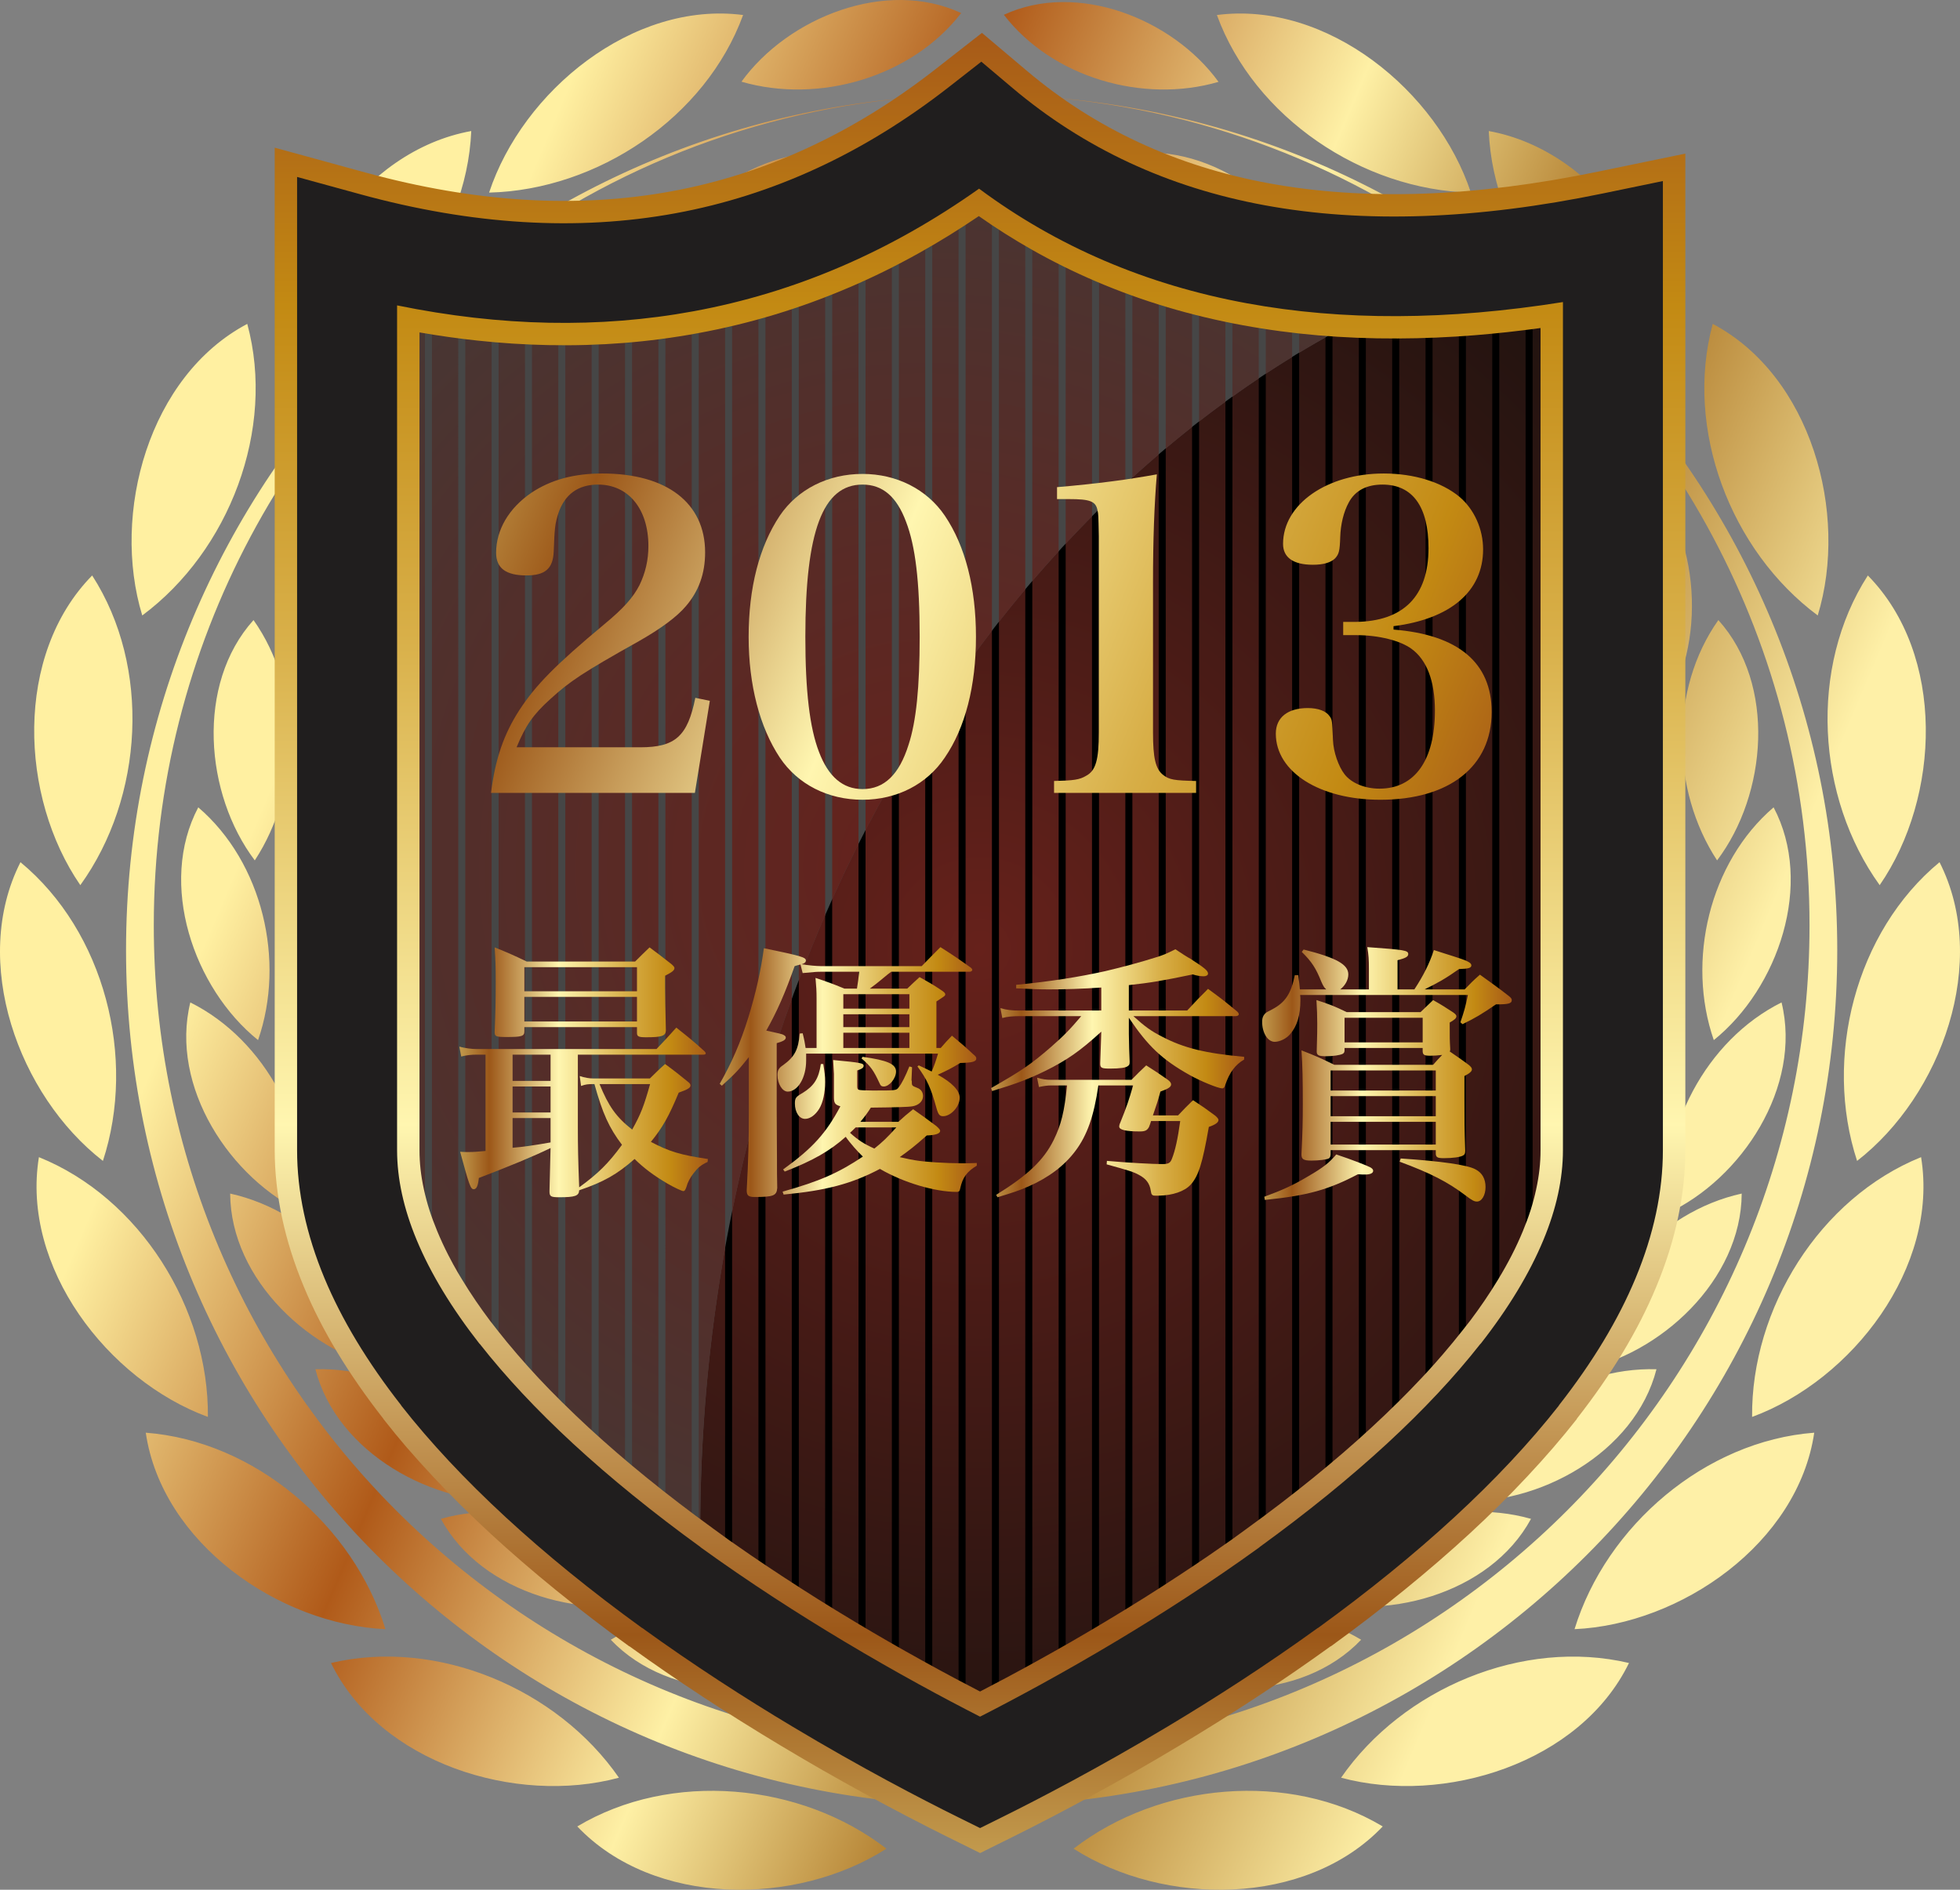 <!-- Generator: Adobe Illustrator 24.0.0, SVG Export Plug-In  -->
<svg version="1.1" xmlns="http://www.w3.org/2000/svg" xmlns:xlink="http://www.w3.org/1999/xlink" x="0px" y="0px"
	 width="188.624px" height="181.886px" viewBox="0 0 188.624 181.886" style="enable-background:new 0 0 188.624 181.886;"
	 xml:space="preserve">
<rect x="0" y="0" width="188.624" height="181.886" fill="#808080" stroke="none"/>
<style type="text/css">
	.st0{fill-rule:evenodd;clip-rule:evenodd;fill:url(#SVGID_1_);}
	.st1{fill-rule:evenodd;clip-rule:evenodd;stroke:#373435;stroke-width:0.216;stroke-miterlimit:2.613;}
	.st2{fill-rule:evenodd;clip-rule:evenodd;fill:url(#SVGID_2_);}
	.st3{fill-rule:evenodd;clip-rule:evenodd;fill:#464646;}
	.st4{fill-rule:evenodd;clip-rule:evenodd;fill:url(#SVGID_3_);}
	.st5{fill-rule:evenodd;clip-rule:evenodd;fill:url(#SVGID_4_);}
	.st6{fill-rule:evenodd;clip-rule:evenodd;fill:url(#SVGID_5_);}
	.st7{fill-rule:evenodd;clip-rule:evenodd;fill:#201E1E;}
	.st8{fill:url(#SVGID_6_);}
	.st9{fill:url(#SVGID_7_);}
	.st10{fill:url(#SVGID_8_);}
	.st11{fill:url(#SVGID_9_);}
	.st12{fill:url(#SVGID_10_);}
	.st13{fill:url(#SVGID_11_);}
	.st14{fill:url(#SVGID_12_);}
	.st15{fill:url(#SVGID_13_);}
	.st16{fill-rule:evenodd;clip-rule:evenodd;fill:url(#SVGID_14_);}
	.st17{fill-rule:evenodd;clip-rule:evenodd;fill:url(#SVGID_15_);}
	.st18{fill-rule:evenodd;clip-rule:evenodd;fill:url(#SVGID_16_);}
	.st19{fill-rule:evenodd;clip-rule:evenodd;fill:url(#SVGID_17_);}
	.st20{fill-rule:evenodd;clip-rule:evenodd;fill:url(#SVGID_18_);}
	.st21{fill:url(#SVGID_19_);}
	.st22{fill:url(#SVGID_20_);}
	.st23{fill:url(#SVGID_21_);}
	.st24{fill:url(#SVGID_22_);}
	.st25{fill:url(#SVGID_23_);}
	.st26{fill:url(#SVGID_24_);}
	.st27{fill:url(#SVGID_25_);}
	.st28{fill:url(#SVGID_26_);}
</style>
<defs>
</defs>
<g>
	<linearGradient id="SVGID_1_" gradientUnits="userSpaceOnUse" x1="30.832" y1="64.495" x2="157.441" y2="118.237">
		<stop  offset="0" style="stop-color:#FFF0A1"/>
		<stop  offset="0.26" style="stop-color:#B05A19"/>
		<stop  offset="0.51" style="stop-color:#FEF0A5"/>
		<stop  offset="0.73" style="stop-color:#A46919"/>
		<stop  offset="1" style="stop-color:#FEF0A7"/>
	</linearGradient>
	<path class="st0" d="M58.776,157.821c6.992-4.182,16.672-3.286,23.071,1.659C75.13,163.785,64.506,163.844,58.776,157.821
		L58.776,157.821z M95.814,12.806c2.193,5.679,8.306,9.604,14.35,9.637C108.189,16.817,101.959,11.895,95.814,12.806L95.814,12.806z
		 M93.218,12.806c-2.194,5.679-8.306,9.604-14.349,9.637C80.844,16.817,87.073,11.895,93.218,12.806L93.218,12.806z M96.609,1.426
		c4.657,6.035,13.393,8.569,20.658,6.454C112.892,1.832,103.661-1.857,96.609,1.426L96.609,1.426z M117.11,1.444
		c10.631-1.371,21.219,7.324,24.444,17.093C131.129,18.285,120.71,11.313,117.11,1.444L117.11,1.444z M143.273,12.612
		c0.445,10.496,8.265,20.294,18.125,23.689C161.28,26.015,153.82,14.522,143.273,12.612L143.273,12.612z M164.828,31.174
		c-2.753,10.139,1.735,21.844,10.105,28.063C177.935,49.396,174.303,36.186,164.828,31.174L164.828,31.174z M179.755,55.388
		c7.514,7.646,6.979,21.335,1.14,29.806C174.799,76.732,174.063,64.219,179.755,55.388L179.755,55.388z M186.654,82.984
		c-8.097,6.693-11.183,18.843-7.934,28.752C186.849,105.43,191.502,92.544,186.654,82.984L186.654,82.984z M184.879,111.373
		c1.728,10.58-6.607,21.453-16.263,25.004C168.518,125.949,175.136,115.303,184.879,111.373L184.879,111.373z M174.596,137.894
		c-10.475,0.797-20.005,8.941-23.067,18.91C161.806,156.342,173.04,148.501,174.596,137.894L174.596,137.894z M156.768,160.06
		c-10.225-2.411-21.773,2.468-27.708,11.042C138.996,173.772,152.076,169.698,156.768,160.06L156.768,160.06z M133.069,175.792
		c-7.389,7.767-21.089,7.691-29.75,2.14C111.571,171.556,124.053,170.399,133.069,175.792L133.069,175.792z M92.5,1.257
		c-4.767,6.176-13.708,8.77-21.144,6.605C75.835,1.672,85.283-2.104,92.5,1.257L92.5,1.257z M71.514,1.444
		C60.883,0.073,50.296,8.767,47.07,18.537C57.496,18.285,67.914,11.313,71.514,1.444L71.514,1.444z M45.352,12.612
		c-0.445,10.496-8.265,20.294-18.125,23.689C27.344,26.015,34.803,14.522,45.352,12.612L45.352,12.612z M23.796,31.174
		c2.752,10.139-1.736,21.844-10.106,28.063C10.689,49.396,14.321,36.186,23.796,31.174L23.796,31.174z M8.87,55.388
		c-7.515,7.646-6.978,21.335-1.14,29.806C13.826,76.732,14.561,64.219,8.87,55.388L8.87,55.388z M1.97,82.984
		c8.097,6.693,11.183,18.843,7.934,28.752C1.775,105.43-2.878,92.544,1.97,82.984L1.97,82.984z M3.745,111.373
		c-1.728,10.58,6.607,21.453,16.263,25.004C20.106,125.949,13.488,115.303,3.745,111.373L3.745,111.373z M14.028,137.894
		c10.476,0.797,20.005,8.941,23.067,18.91C26.818,156.342,15.584,148.501,14.028,137.894L14.028,137.894z M31.856,160.06
		c4.691,9.638,17.772,13.712,27.708,11.042C53.629,162.528,42.081,157.649,31.856,160.06L31.856,160.06z M55.555,175.792
		c9.016-5.393,21.499-4.236,29.75,2.14C76.644,183.482,62.943,183.558,55.555,175.792L55.555,175.792z M96.171,9.132V9.129
		c16.34,0.347,31.449,5.692,43.863,14.567c20.618,14.4,34.108,38.303,34.108,65.359c0,44.001-35.669,79.671-79.671,79.671
		c-44.001,0-79.671-35.67-79.671-79.671c0-27.057,13.491-50.959,34.108-65.359C61.551,14.657,76.99,9.279,93.678,9.113V9.12
		C48.569,9.546,12.13,46.239,12.13,91.449c0,45.477,36.865,82.342,82.34,82.342s82.341-36.865,82.341-82.342
		C176.812,46.543,140.861,10.037,96.171,9.132L96.171,9.132z M108.591,14.833c8.224-1.218,16.559,5.369,19.202,12.896
		C119.707,27.686,111.527,22.433,108.591,14.833L108.591,14.833z M126.549,20.374c8.271,0.822,14.751,9.242,15.48,17.188
		C134.196,35.549,127.543,28.46,126.549,20.374L126.549,20.374z M142.614,30.124c7.822,2.813,12.054,12.559,10.826,20.441
		C146.334,46.705,141.609,38.209,142.614,30.124L142.614,30.124z M155.819,43.495c6.901,4.635,8.631,15.117,5.518,22.463
		C155.386,60.482,152.875,51.091,155.819,43.495L155.819,43.495z M165.369,59.681c5.564,6.176,4.687,16.765-0.122,23.13
		C160.809,76.05,160.662,66.33,165.369,59.681L165.369,59.681z M170.686,77.705c-6.185,5.302-8.411,14.766-5.755,22.403
		C171.146,95.106,174.576,85.052,170.686,77.705L170.686,77.705z M171.45,96.482c-7.291,3.635-11.755,12.27-11.041,20.325
		C167.656,113.471,173.434,104.555,171.45,96.482L171.45,96.482z M167.616,114.879c-0.044,8.313-7.82,15.553-15.661,17.023
		C153.225,123.916,159.658,116.628,167.616,114.879L167.616,114.879z M159.414,131.788c-2.067,8.051-11.372,13.178-19.336,12.693
		C143.255,137.045,151.271,131.544,159.414,131.788L159.414,131.788z M147.339,146.187c-3.967,7.305-14.242,10.01-21.847,7.599
		C130.386,147.349,139.5,143.968,147.339,146.187L147.339,146.187z M130.991,157.821c-5.73,6.023-16.354,5.964-23.072,1.659
		C114.318,154.535,123.999,153.64,130.991,157.821L130.991,157.821z M81.175,14.833c-8.223-1.218-16.559,5.369-19.202,12.896
		C70.06,27.686,78.24,22.433,81.175,14.833L81.175,14.833z M63.218,20.374c-0.995,8.086-7.648,15.175-15.48,17.188
		C48.467,29.616,54.946,21.196,63.218,20.374L63.218,20.374z M47.153,30.124c-7.823,2.813-12.055,12.559-10.826,20.441
		C43.433,46.705,48.158,38.209,47.153,30.124L47.153,30.124z M33.948,43.495c-6.901,4.635-8.631,15.117-5.519,22.463
		C34.38,60.482,36.892,51.091,33.948,43.495L33.948,43.495z M24.398,59.681c4.708,6.649,4.559,16.369,0.122,23.13
		C19.711,76.445,18.834,65.856,24.398,59.681L24.398,59.681z M19.081,77.705c6.186,5.302,8.411,14.766,5.754,22.403
		C18.621,95.106,15.19,85.052,19.081,77.705L19.081,77.705z M18.316,96.482c7.292,3.635,11.755,12.27,11.041,20.325
		C22.11,113.471,16.333,104.555,18.316,96.482L18.316,96.482z M22.151,114.879c7.957,1.749,14.391,9.037,15.661,17.023
		C29.97,130.432,22.194,123.192,22.151,114.879L22.151,114.879z M30.353,131.788c2.068,8.051,11.373,13.178,19.337,12.693
		C46.512,137.045,38.496,131.544,30.353,131.788L30.353,131.788z M42.428,146.187c3.967,7.305,14.241,10.01,21.847,7.599
		C59.38,147.349,50.266,143.968,42.428,146.187z"/>
	<g>
		<path class="st1" d="M92.755,13.304h3.018c14.937,11.786,34.752,15.124,59.448,10.014v87.39c0,6.726-3.014,13.991-8.971,21.601
			c-5.284,6.731-12.76,13.624-22.225,20.488c-11.816,8.544-23.86,14.901-29.708,17.799c-5.856-2.895-17.899-9.255-29.715-17.799
			c-9.466-6.864-16.935-13.757-22.215-20.488c-5.964-7.618-8.984-14.874-8.984-21.601c0-29.131,0-58.261,0-87.39
			C55.72,29.434,75.502,26.096,92.755,13.304z"/>
		<radialGradient id="SVGID_2_" cx="94.312" cy="91.354" r="99.945" gradientUnits="userSpaceOnUse">
			<stop  offset="0" style="stop-color:#66211B"/>
			<stop  offset="1" style="stop-color:#12100D"/>
		</radialGradient>
		<path class="st2" d="M94.317,12.114c0.377,0.319,0.758,0.631,1.143,0.938v156.972c-0.403,0.203-0.785,0.395-1.143,0.571
			c-0.431-0.213-0.896-0.445-1.392-0.695V13.176C93.391,12.828,93.855,12.475,94.317,12.114L94.317,12.114z M96.136,13.585
			c0.83,0.644,1.674,1.264,2.534,1.856v152.932c-0.909,0.477-1.756,0.914-2.534,1.31V13.585L96.136,13.585z M99.346,15.898
			c0.831,0.554,1.676,1.085,2.534,1.593v149.162c-0.884,0.482-1.731,0.936-2.534,1.362V15.898L99.346,15.898z M102.556,17.885
			c0.832,0.476,1.677,0.929,2.534,1.36v145.623c-0.872,0.494-1.718,0.965-2.534,1.414V17.885L102.556,17.885z M105.766,19.58
			c0.833,0.405,1.678,0.791,2.534,1.155v142.281c-0.864,0.507-1.71,0.996-2.534,1.468V19.58L105.766,19.58z M108.976,21.016
			c0.834,0.342,1.679,0.665,2.534,0.969v139.107c-0.858,0.524-1.704,1.032-2.534,1.524V21.016L108.976,21.016z M112.186,22.221
			c0.835,0.284,1.679,0.552,2.534,0.801v136.072c-0.854,0.543-1.7,1.071-2.534,1.585V22.221L112.186,22.221z M115.396,23.216
			c0.835,0.232,1.68,0.448,2.534,0.647v133.148c-0.85,0.563-1.696,1.113-2.534,1.65V23.216L115.396,23.216z M118.605,24.016
			c0.836,0.184,1.68,0.354,2.534,0.508v130.314c-0.847,0.587-1.693,1.162-2.534,1.724V24.016L118.605,24.016z M121.815,24.642
			c0.835,0.142,1.681,0.266,2.534,0.377V152.56l-0.324,0.235c-0.736,0.532-1.474,1.057-2.21,1.572V24.642L121.815,24.642z
			 M125.025,25.104c0.836,0.101,1.681,0.187,2.534,0.259v124.798c-0.828,0.635-1.672,1.27-2.534,1.904V25.104L125.025,25.104z
			 M128.235,25.416c0.837,0.063,1.681,0.114,2.534,0.149v122.062c-0.825,0.671-1.67,1.341-2.534,2.012V25.416L128.235,25.416z
			 M131.445,25.59c0.837,0.027,1.682,0.043,2.534,0.045v119.302c-0.823,0.713-1.667,1.426-2.534,2.139V25.59L131.445,25.59z
			 M134.655,25.633c0.837-0.005,1.682-0.022,2.534-0.052v116.473c-0.819,0.764-1.664,1.528-2.534,2.294V25.633L134.655,25.633z
			 M137.865,25.554c0.838-0.035,1.682-0.082,2.534-0.142v113.515c-0.814,0.829-1.659,1.659-2.534,2.49V25.554L137.865,25.554z
			 M141.075,25.361c0.838-0.064,1.683-0.139,2.534-0.227v110.345c-0.806,0.915-1.651,1.832-2.534,2.752V25.361L141.075,25.361z
			 M144.285,25.061c0.838-0.092,1.683-0.193,2.534-0.308v106.817c-0.186,0.245-0.376,0.49-0.569,0.736
			c-0.624,0.796-1.28,1.594-1.965,2.394V25.061L144.285,25.061z M147.495,24.661c0.838-0.117,1.683-0.245,2.534-0.384v102.615
			c-0.762,1.247-1.607,2.504-2.534,3.773V24.661L147.495,24.661z M150.705,24.166c0.838-0.142,1.684-0.294,2.534-0.456v96.799
			c-0.674,1.723-1.519,3.471-2.534,5.242V24.166L150.705,24.166z M153.915,23.58c0.434-0.085,0.87-0.173,1.307-0.263v87.39
			c0,2.56-0.438,5.199-1.307,7.905V23.58L153.915,23.58z M92.25,169.557c-0.781-0.399-1.629-0.836-2.534-1.314V15.44
			c0.851-0.567,1.695-1.156,2.534-1.768V169.557L92.25,169.557z M89.04,167.886c-0.805-0.427-1.651-0.883-2.534-1.365V17.457
			c0.851-0.502,1.695-1.026,2.534-1.571V167.886L89.04,167.886z M85.83,166.149c-0.817-0.451-1.664-0.924-2.534-1.419V19.239
			c0.85-0.441,1.695-0.903,2.534-1.387V166.149L85.83,166.149z M82.62,164.346c-0.825-0.472-1.671-0.963-2.534-1.472V20.794
			c0.85-0.384,1.695-0.787,2.534-1.211V164.346L82.62,164.346z M79.41,162.474c-0.831-0.493-1.676-1.003-2.534-1.528V22.137
			c0.85-0.328,1.694-0.677,2.534-1.043V162.474L79.41,162.474z M76.2,160.529c-0.835-0.516-1.681-1.046-2.534-1.59V23.273
			c0.85-0.274,1.695-0.568,2.534-0.881V160.529L76.2,160.529z M72.99,158.507c-0.839-0.539-1.684-1.091-2.534-1.656V24.218
			c0.85-0.225,1.694-0.469,2.534-0.729V158.507L72.99,158.507z M69.78,156.399c-0.842-0.564-1.688-1.142-2.534-1.729V24.974
			c0.85-0.177,1.694-0.37,2.534-0.581V156.399L69.78,156.399z M66.57,154.197c-0.656-0.46-1.312-0.927-1.968-1.401l-0.566-0.412
			V25.553c0.849-0.13,1.694-0.278,2.534-0.442V154.197L66.57,154.197z M63.36,151.887c-0.862-0.638-1.707-1.275-2.534-1.912V25.958
			c0.85-0.085,1.694-0.188,2.534-0.308V151.887L63.36,151.887z M60.15,149.451c-0.864-0.674-1.709-1.348-2.534-2.021V26.199
			c0.849-0.043,1.694-0.1,2.534-0.176V149.451L60.15,149.451z M56.94,146.875c-0.867-0.717-1.712-1.434-2.534-2.15V26.283
			c0.849-0.001,1.694-0.019,2.534-0.053V146.875L56.94,146.875z M53.73,144.132c-0.871-0.771-1.716-1.54-2.534-2.309V26.216
			c0.849,0.038,1.694,0.058,2.534,0.065V144.132L53.73,144.132z M50.521,141.183c-0.877-0.838-1.721-1.675-2.534-2.51V26.001
			c0.849,0.075,1.693,0.136,2.534,0.181V141.183L50.521,141.183z M47.311,137.972c-0.884-0.928-1.729-1.854-2.534-2.777V25.643
			c0.849,0.112,1.693,0.211,2.534,0.293V137.972L47.311,137.972z M44.101,134.407c-0.595-0.701-1.167-1.401-1.714-2.1
			c-0.28-0.357-0.554-0.714-0.82-1.069V25.151c0.849,0.148,1.693,0.282,2.534,0.4V134.407L44.101,134.407z M40.891,130.318
			c-0.931-1.29-1.776-2.57-2.534-3.838V24.527c0.849,0.182,1.693,0.351,2.534,0.505V130.318L40.891,130.318z M37.681,125.313
			c-1.03-1.841-1.875-3.656-2.534-5.443V23.775c0.848,0.216,1.693,0.418,2.534,0.606V125.313L37.681,125.313z M34.471,117.828
			c-0.711-2.432-1.068-4.808-1.068-7.121c0-29.131,0-58.261,0-87.39c0.357,0.098,0.713,0.193,1.068,0.285V117.828z"/>
	</g>
	<g>
		<path class="st3" d="M92.755,13.304h3.018c12.737,10.051,29.022,13.956,48.855,11.72C100.196,39.126,67.386,88.519,67.386,147.29
			c0,2.556,0.07,5.091,0.192,7.609c-0.991-0.686-1.984-1.387-2.976-2.104c-9.466-6.864-16.935-13.757-22.215-20.488
			c-5.964-7.618-8.984-14.874-8.984-21.601c0-29.131,0-58.261,0-87.39C55.72,29.434,75.502,26.096,92.755,13.304z"/>
		<radialGradient id="SVGID_3_" cx="89.016" cy="83.507" r="90.497" gradientUnits="userSpaceOnUse">
			<stop  offset="0" style="stop-color:#66211B"/>
			<stop  offset="1" style="stop-color:#3F3C3A"/>
		</radialGradient>
		<path class="st4" d="M94.317,12.114c0.377,0.319,0.758,0.631,1.143,0.938v47.664c-0.861,1.118-1.706,2.256-2.534,3.413V13.176
			C93.391,12.828,93.855,12.475,94.317,12.114L94.317,12.114z M96.136,13.585c0.83,0.644,1.674,1.264,2.534,1.856v41.288
			c-0.859,1.021-1.705,2.058-2.534,3.114V13.585L96.136,13.585z M99.346,15.898c0.831,0.554,1.676,1.085,2.534,1.593v35.576
			c-0.856,0.936-1.704,1.884-2.534,2.854V15.898L99.346,15.898z M102.556,17.885c0.832,0.476,1.677,0.929,2.534,1.36v30.448
			c-0.857,0.863-1.701,1.744-2.534,2.641V17.885L102.556,17.885z M105.766,19.58c0.833,0.405,1.678,0.791,2.534,1.155v25.862
			c-0.855,0.794-1.699,1.605-2.534,2.43V19.58L105.766,19.58z M108.976,21.016c0.834,0.342,1.679,0.665,2.534,0.969v21.751
			c-0.854,0.73-1.7,1.472-2.534,2.232V21.016L108.976,21.016z M112.186,22.221c0.835,0.284,1.679,0.552,2.534,0.801v18.07
			c-0.854,0.675-1.698,1.366-2.534,2.071V22.221L112.186,22.221z M115.396,23.216c0.835,0.232,1.68,0.448,2.534,0.647v14.8
			c-0.853,0.62-1.697,1.254-2.534,1.901V23.216L115.396,23.216z M118.605,24.016c0.836,0.184,1.68,0.354,2.534,0.508v11.893
			c-0.853,0.571-1.697,1.158-2.534,1.758V24.016L118.605,24.016z M121.815,24.642c0.835,0.142,1.681,0.266,2.534,0.377v9.341
			c-0.851,0.523-1.696,1.06-2.534,1.609V24.642L121.815,24.642z M125.025,25.104c0.836,0.101,1.681,0.187,2.534,0.259v7.107
			c-0.851,0.479-1.696,0.974-2.534,1.479V25.104L125.025,25.104z M128.235,25.416c0.837,0.063,1.681,0.114,2.534,0.149v5.179
			c-0.85,0.436-1.696,0.882-2.534,1.345V25.416L128.235,25.416z M131.445,25.59c0.837,0.027,1.682,0.043,2.534,0.045v3.547
			c-0.85,0.396-1.694,0.805-2.534,1.225V25.59L131.445,25.59z M134.655,25.633c0.837-0.005,1.682-0.022,2.534-0.052v2.178
			c-0.85,0.357-1.695,0.726-2.534,1.108V25.633L134.655,25.633z M137.865,25.554c0.838-0.035,1.682-0.082,2.534-0.142v1.076
			c-0.85,0.318-1.694,0.648-2.534,0.991V25.554L137.865,25.554z M141.075,25.361c0.838-0.064,1.683-0.139,2.534-0.227v0.227
			c-0.849,0.281-1.693,0.575-2.534,0.881V25.361L141.075,25.361z M144.285,25.061l0.345-0.038c-0.115,0.036-0.23,0.076-0.345,0.114
			V25.061L144.285,25.061z M89.716,68.839V15.44c0.851-0.567,1.695-1.156,2.534-1.768v51.409
			C91.386,66.313,90.541,67.566,89.716,68.839L89.716,68.839z M86.506,74.05V17.457c0.851-0.502,1.695-1.026,2.534-1.571v54.007
			C88.173,71.257,87.327,72.641,86.506,74.05L86.506,74.05z M83.296,79.906V19.239c0.85-0.441,1.695-0.903,2.534-1.387v57.384
			C84.959,76.769,84.112,78.325,83.296,79.906L83.296,79.906z M80.086,86.56V20.794c0.85-0.384,1.695-0.787,2.534-1.211v61.648
			C81.741,82.979,80.896,84.757,80.086,86.56L80.086,86.56z M76.876,94.34V22.137c0.85-0.328,1.694-0.677,2.534-1.043v67.002
			C78.521,90.144,77.675,92.225,76.876,94.34L76.876,94.34z M73.666,103.81V23.273c0.85-0.274,1.695-0.568,2.534-0.881v73.771
			C75.291,98.672,74.443,101.221,73.666,103.81L73.666,103.81z M70.456,116.626V24.218c0.85-0.225,1.694-0.469,2.534-0.729v82.666
			C72.027,109.581,71.18,113.074,70.456,116.626L70.456,116.626z M67.578,154.899l-0.331-0.229V24.974
			c0.85-0.177,1.694-0.37,2.534-0.581v95.772c-1.564,8.738-2.395,17.812-2.395,27.125C67.386,149.846,67.456,152.381,67.578,154.899
			L67.578,154.899z M66.57,154.197c-0.656-0.46-1.312-0.927-1.968-1.401l-0.566-0.412V25.553c0.849-0.13,1.694-0.278,2.534-0.442
			V154.197L66.57,154.197z M63.36,151.887c-0.862-0.638-1.707-1.275-2.534-1.912V25.958c0.85-0.085,1.694-0.188,2.534-0.308V151.887
			L63.36,151.887z M60.15,149.451c-0.864-0.674-1.709-1.348-2.534-2.021V26.199c0.849-0.043,1.694-0.1,2.534-0.176V149.451
			L60.15,149.451z M56.94,146.875c-0.867-0.717-1.712-1.434-2.534-2.15V26.283c0.849-0.001,1.694-0.019,2.534-0.053V146.875
			L56.94,146.875z M53.73,144.132c-0.871-0.771-1.716-1.54-2.534-2.309V26.216c0.849,0.038,1.694,0.058,2.534,0.065V144.132
			L53.73,144.132z M50.521,141.183c-0.877-0.838-1.721-1.675-2.534-2.51V26.001c0.849,0.075,1.693,0.136,2.534,0.181V141.183
			L50.521,141.183z M47.311,137.972c-0.884-0.928-1.729-1.854-2.534-2.777V25.643c0.849,0.112,1.693,0.211,2.534,0.293V137.972
			L47.311,137.972z M44.101,134.407c-0.595-0.701-1.167-1.401-1.714-2.1c-0.28-0.357-0.554-0.714-0.82-1.069V25.151
			c0.849,0.148,1.693,0.282,2.534,0.4V134.407L44.101,134.407z M40.891,130.318c-0.931-1.29-1.776-2.57-2.534-3.838V24.527
			c0.849,0.182,1.693,0.351,2.534,0.505V130.318L40.891,130.318z M37.681,125.313c-1.03-1.841-1.875-3.656-2.534-5.443V23.775
			c0.848,0.216,1.693,0.418,2.534,0.606V125.313L37.681,125.313z M34.471,117.828c-0.711-2.432-1.068-4.808-1.068-7.121
			c0-29.131,0-58.261,0-87.39c0.357,0.098,0.713,0.193,1.068,0.285V117.828z"/>
	</g>
	<linearGradient id="SVGID_4_" gradientUnits="userSpaceOnUse" x1="74.056" y1="179.408" x2="104.623" y2="6.052">
		<stop  offset="0" style="stop-color:#D7B46A"/>
		<stop  offset="0.39" style="stop-color:#FBE880"/>
		<stop  offset="1" style="stop-color:#D1970A"/>
	</linearGradient>
	<path class="st5" d="M94.211,19.295c3.659,2.654,7.569,4.874,11.728,6.653c4.357,1.864,8.99,3.249,13.895,4.15
		c4.646,0.853,9.538,1.271,14.667,1.251c4.789-0.017,9.786-0.419,14.986-1.2v80.558c0,1.304-0.15,2.646-0.448,4.017
		c-0.302,1.39-0.755,2.812-1.356,4.26c-0.65,1.565-1.47,3.168-2.457,4.802c-0.852,1.409-1.823,2.833-2.91,4.269l-0.004-0.003
		l-0.564,0.717c-1.242,1.583-2.602,3.163-4.069,4.73l-0.001-0.002c-1.485,1.585-3.102,3.185-4.847,4.793
		c-1.777,1.639-3.68,3.28-5.699,4.918c-2.013,1.634-4.17,3.286-6.466,4.95l-0.758,0.551l0.004,0.006
		c-1.919,1.37-3.87,2.699-5.813,3.974c-2.466,1.618-4.858,3.109-7.12,4.464c-2.291,1.372-4.477,2.624-6.49,3.741
		c-2.274,1.259-4.372,2.368-6.172,3.293c-1.798-0.922-3.896-2.031-6.168-3.29c-2.011-1.114-4.195-2.364-6.481-3.733
		c-2.264-1.355-4.658-2.848-7.128-4.468c-1.946-1.276-3.9-2.606-5.823-3.979l0.005-0.007l-0.759-0.551
		c-2.294-1.662-4.449-3.313-6.459-4.945c-2.018-1.638-3.919-3.278-5.695-4.917c-1.757-1.621-3.374-3.22-4.845-4.792
		c-1.479-1.581-2.839-3.159-4.072-4.732l-0.565-0.72l-0.003,0.003c-1.089-1.439-2.063-2.867-2.917-4.279h-0.004
		c-0.981-1.62-1.802-3.224-2.458-4.801c-0.602-1.447-1.055-2.868-1.357-4.255c-0.298-1.37-0.448-2.71-0.448-4.013V30.516
		c4.652,0.892,9.21,1.381,13.669,1.47c4.818,0.096,9.52-0.277,14.1-1.119c4.945-0.909,9.741-2.361,14.381-4.354h0.004
		C85.734,24.606,90.042,22.198,94.211,19.295L94.211,19.295z M106.661,24.25c-4.229-1.809-8.194-4.088-11.89-6.831l-0.537-0.399
		l-0.547,0.387c-4.226,2.995-8.602,5.466-13.125,7.408l0,0.002c-4.517,1.939-9.181,3.352-13.989,4.235
		c-4.464,0.82-9.043,1.184-13.731,1.091c-4.695-0.093-9.512-0.646-14.446-1.653l-1.109-0.227v1.13v81.313
		c0,1.432,0.164,2.901,0.491,4.403c0.324,1.489,0.812,3.016,1.459,4.573c0.683,1.642,1.546,3.327,2.587,5.045l-0.003,0.002
		c1.023,1.69,2.226,3.42,3.606,5.184l0.564,0.721l0.016-0.012c1.105,1.369,2.311,2.75,3.611,4.139
		c1.537,1.643,3.186,3.276,4.938,4.893c1.786,1.647,3.716,3.312,5.782,4.99c1.837,1.49,3.767,2.98,5.783,4.459l-0.008,0.011
		l0.761,0.55c2.247,1.623,4.478,3.152,6.652,4.578c2.426,1.591,4.851,3.102,7.193,4.503c2.302,1.378,4.503,2.638,6.533,3.764
		c2.555,1.415,4.802,2.6,6.645,3.54l0.419,0.213l0.418-0.213c1.844-0.941,4.091-2.128,6.648-3.544
		c2.033-1.128,4.238-2.39,6.542-3.771c2.34-1.401,4.762-2.909,7.185-4.499c2.17-1.424,4.398-2.95,6.641-4.571l0.761-0.55
		l-0.009-0.012c2.018-1.482,3.95-2.971,5.79-4.463c2.067-1.677,3.999-3.343,5.787-4.991c1.767-1.628,3.415-3.261,4.939-4.887v-0.003
		c1.307-1.395,2.512-2.775,3.611-4.135l0.014,0.011l0.563-0.721c1.377-1.759,2.578-3.485,3.599-5.174
		c1.031-1.706,1.892-3.391,2.58-5.047c0.647-1.559,1.134-3.088,1.458-4.578c0.327-1.504,0.491-2.975,0.491-4.408V29.073v-1.081
		l-1.069,0.171c-5.496,0.876-10.756,1.325-15.774,1.345c-5.006,0.019-9.784-0.39-14.326-1.224
		C115.398,27.407,110.895,26.061,106.661,24.25L106.661,24.25z M121.896,18.851c-4.573-0.841-8.854-2.189-12.838-4.041
		c-3.976-1.85-7.659-4.205-11.044-7.064l-2.977-2.514l-0.572-0.483l-0.592,0.462l-3.073,2.4c-4.035,3.153-8.22,5.733-12.551,7.736
		c-4.324,1.999-8.794,3.425-13.404,4.272c-4.644,0.854-9.463,1.131-14.449,0.829c-4.998-0.302-10.164-1.184-15.493-2.644
		l-6.069-1.663l-1.167-0.319v1.208v6.286v87.39c0,2.052,0.228,4.14,0.68,6.256c0.451,2.108,1.127,4.244,2.024,6.403
		c0.848,2.039,1.901,4.103,3.154,6.181c1.241,2.056,2.691,4.148,4.347,6.264l0.012,0.034c1.404,1.79,2.961,3.599,4.663,5.416
		c1.713,1.831,3.552,3.653,5.509,5.458c1.936,1.785,4.013,3.58,6.226,5.378c2.208,1.793,4.531,3.576,6.961,5.338l0.041,0.013
		c2.37,1.714,4.715,3.32,6.991,4.814c2.55,1.675,5.086,3.254,7.525,4.715c2.859,1.713,5.561,3.246,7.992,4.576
		c3.235,1.77,5.981,3.176,7.996,4.172l2.125,1.052l0.409,0.202l0.408-0.202l2.121-1.052c2.016-0.998,4.768-2.408,8.009-4.182
		c2.431-1.331,5.131-2.865,7.991-4.578c2.397-1.436,4.924-3.011,7.517-4.714c2.309-1.516,4.652-3.121,6.98-4.804l0.04-0.013
		c2.432-1.764,4.758-3.548,6.97-5.345c2.213-1.798,4.29-3.593,6.227-5.377c1.955-1.802,3.793-3.622,5.505-5.451
		c1.712-1.828,3.27-3.636,4.667-5.414l0.014-0.04c1.653-2.111,3.1-4.197,4.337-6.25c1.252-2.079,2.305-4.143,3.151-6.182
		c0.897-2.16,1.572-4.299,2.022-6.407c0.452-2.12,0.679-4.208,0.679-6.262v-87.39v-5.892v-1.132l-1.109,0.229l-5.769,1.193
		c-6.026,1.246-11.725,1.965-17.09,2.152C131.633,20.055,126.601,19.717,121.896,18.851L121.896,18.851z M108.286,16.487
		c-4.129-1.92-7.952-4.365-11.465-7.332l-2.404-2.03l-2.481,1.939c-4.155,3.247-8.461,5.902-12.914,7.961
		c-4.46,2.063-9.076,3.533-13.844,4.41c-4.794,0.881-9.759,1.167-14.89,0.857c-5.116-0.309-10.408-1.212-15.869-2.709l-4.902-1.343
		v5.077v87.39c0,1.931,0.213,3.891,0.637,5.873c0.428,1.998,1.069,4.026,1.921,6.077c0.81,1.949,1.823,3.93,3.032,5.935
		c1.219,2.02,2.629,4.056,4.229,6.099l0.012,0.034c1.377,1.755,2.894,3.517,4.542,5.278c1.647,1.76,3.454,3.548,5.416,5.357
		c1.927,1.776,3.975,3.547,6.138,5.305c2.15,1.746,4.441,3.504,6.868,5.263l0.03,0.01c2.297,1.661,4.631,3.26,6.944,4.778
		c2.593,1.702,5.099,3.265,7.46,4.679c2.84,1.701,5.519,3.222,7.926,4.539c3.186,1.743,5.918,3.141,7.931,4.136l1.716,0.85
		l1.713-0.85c2.016-0.997,4.752-2.399,7.944-4.146c2.407-1.317,5.085-2.838,7.926-4.54c2.398-1.437,4.907-3,7.451-4.671
		c2.275-1.493,4.602-3.088,6.934-4.774l0.029-0.01c2.428-1.762,4.723-3.52,6.877-5.27c2.164-1.758,4.212-3.528,6.14-5.304
		c1.96-1.807,3.766-3.592,5.412-5.351c1.641-1.753,3.159-3.516,4.548-5.284l0.01-0.029c1.595-2.038,3.004-4.069,4.22-6.088
		c1.208-2.005,2.22-3.986,3.028-5.936c0.852-2.052,1.493-4.082,1.92-6.082c0.423-1.984,0.636-3.946,0.636-5.878v-87.39v-4.758
		l-4.659,0.963c-6.122,1.267-11.924,1.997-17.402,2.188c-5.488,0.191-10.65-0.157-15.483-1.045
		C116.832,19.797,112.403,18.401,108.286,16.487z"/>
	<g>
		<linearGradient id="SVGID_5_" gradientUnits="userSpaceOnUse" x1="94.312" y1="178.352" x2="94.312" y2="3.166">
			<stop  offset="0" style="stop-color:#C29A4D"/>
			<stop  offset="0.12" style="stop-color:#9C5718"/>
			<stop  offset="0.4" style="stop-color:#FFF6B0"/>
			<stop  offset="0.67" style="stop-color:#D8AF48"/>
			<stop  offset="0.85" style="stop-color:#C38A13"/>
			<stop  offset="1" style="stop-color:#A75A18"/>
		</linearGradient>
		<path class="st6" d="M99.285,24.021c-1.75-0.993-3.446-2.067-5.086-3.222c-1.875,1.274-3.792,2.46-5.749,3.554
			c-2.195,1.226-4.421,2.324-6.676,3.292l-0.008,0.001c-2.373,1.019-4.774,1.896-7.201,2.631c-2.419,0.732-4.898,1.332-7.437,1.799
			c-2.349,0.432-4.711,0.742-7.085,0.931c-2.366,0.187-4.787,0.257-7.26,0.208c-2.279-0.045-4.57-0.191-6.869-0.439
			c-1.836-0.197-3.684-0.459-5.543-0.782v78.713c0,0.618,0.034,1.233,0.103,1.845c0.069,0.618,0.175,1.256,0.317,1.907
			c0.148,0.683,0.326,1.349,0.532,1.994c0.208,0.651,0.461,1.336,0.757,2.049c0.325,0.782,0.68,1.549,1.064,2.299
			c0.296,0.579,0.614,1.16,0.952,1.741h0.002l0.361,0.598c0.422,0.697,0.866,1.388,1.33,2.069c0.431,0.631,0.891,1.272,1.379,1.924
			l0.124,0.158l0.565,0.72v0.005c0.59,0.753,1.227,1.524,1.906,2.314c0.699,0.812,1.397,1.591,2.094,2.336
			c0.692,0.739,1.454,1.521,2.283,2.34h0.005c0.829,0.82,1.661,1.615,2.495,2.385c0.896,0.826,1.805,1.637,2.723,2.43
			c0.943,0.813,1.915,1.627,2.915,2.438c0.979,0.795,2.013,1.609,3.102,2.442c1.045,0.8,2.147,1.621,3.305,2.46l0.759,0.551
			l0.77,0.558c0.664,0.468,1.342,0.938,2.032,1.41c0.949,0.648,1.942,1.312,2.968,1.985c1.329,0.871,2.496,1.62,3.517,2.26
			c1.155,0.724,2.35,1.454,3.568,2.184c1.137,0.681,2.204,1.307,3.198,1.88c1.077,0.619,2.167,1.234,3.25,1.834
			c1.09,0.604,2.113,1.159,3.059,1.664c0.892,0.476,1.732,0.916,2.511,1.318c0.783-0.404,1.626-0.847,2.522-1.325
			c0.944-0.504,1.963-1.058,3.053-1.661c1.085-0.602,2.178-1.218,3.257-1.839c0.995-0.574,2.061-1.2,3.2-1.883
			c1.15-0.688,2.342-1.417,3.568-2.186h0.005c1.018-0.638,2.18-1.384,3.504-2.253c1.022-0.67,2.013-1.333,2.959-1.98
			c0.72-0.492,1.427-0.982,2.118-1.47l0.683-0.496l0.758-0.551c1.158-0.84,2.261-1.661,3.307-2.461
			c1.089-0.835,2.125-1.65,3.105-2.445c1-0.812,1.973-1.626,2.917-2.439c0.919-0.794,1.829-1.604,2.725-2.432
			c0.826-0.761,1.654-1.552,2.482-2.37h0.005c0.79-0.781,1.557-1.569,2.297-2.359l0.567-0.605c0.503-0.551,1.009-1.12,1.516-1.71
			c0.652-0.758,1.292-1.535,1.916-2.331l0.564-0.718l0.151-0.192c0.479-0.638,0.929-1.267,1.351-1.886
			c0.462-0.679,0.905-1.366,1.325-2.062c0.497-0.822,0.936-1.607,1.317-2.351c0.383-0.749,0.736-1.512,1.058-2.287
			c0.296-0.713,0.549-1.397,0.757-2.051c0.206-0.646,0.383-1.312,0.532-1.996c0.142-0.653,0.247-1.291,0.317-1.911
			c0.068-0.611,0.103-1.229,0.103-1.847V31.572c-2.139,0.295-4.246,0.525-6.321,0.692c-2.493,0.2-4.971,0.305-7.432,0.313
			c-2.627,0.011-5.166-0.089-7.613-0.298c-2.464-0.21-4.891-0.534-7.275-0.973c-2.509-0.461-4.936-1.042-7.28-1.742
			c-2.355-0.703-4.648-1.532-6.875-2.485C103.339,26.174,101.281,25.153,99.285,24.021L99.285,24.021z M118.501,148.208l0.688-0.489
			C118.962,147.882,118.733,148.045,118.501,148.208L118.501,148.208z M101.13,20.121c1.927,1.107,3.933,2.107,6.013,2.997
			c2.068,0.885,4.209,1.658,6.422,2.319c2.222,0.663,4.497,1.21,6.824,1.638c2.21,0.405,4.501,0.71,6.87,0.912
			c2.384,0.203,4.796,0.301,7.234,0.292c2.437-0.01,4.972-0.127,7.603-0.351c2.629-0.225,5.29-0.552,7.979-0.98l1.069-0.17
			l1.426-0.227v1.44v1.081v81.634c0,0.748-0.044,1.521-0.132,2.312c-0.087,0.784-0.217,1.57-0.388,2.355
			c-0.164,0.755-0.378,1.546-0.641,2.371c-0.262,0.821-0.557,1.629-0.885,2.419c-0.347,0.835-0.749,1.7-1.205,2.592
			c-0.459,0.897-0.945,1.771-1.457,2.619c-0.526,0.869-1.096,1.746-1.708,2.627c-0.59,0.848-1.25,1.737-1.977,2.667l-0.564,0.722
			l-0.757,0.967l-0.037-0.029c-0.319,0.381-0.649,0.767-0.991,1.158c-0.583,0.667-1.22,1.369-1.907,2.104l-0.005,0.014
			c-0.767,0.818-1.573,1.646-2.416,2.48c-0.847,0.838-1.71,1.662-2.587,2.47c-0.883,0.816-1.823,1.652-2.816,2.509
			c-0.973,0.839-1.983,1.684-3.028,2.531c-0.929,0.753-1.878,1.504-2.846,2.25c-0.658,0.508-1.317,1.007-1.977,1.5l0.017,0.021
			l-1.033,0.746l-0.761,0.55c-1.118,0.808-2.215,1.581-3.288,2.319c-1.21,0.832-2.34,1.593-3.397,2.285
			c-1.047,0.686-2.235,1.445-3.531,2.258c-1.313,0.822-2.546,1.577-3.697,2.267c-1.115,0.667-2.252,1.334-3.392,1.989
			c-1.148,0.66-2.208,1.259-3.184,1.8c-1.181,0.654-2.326,1.274-3.413,1.854c-1.334,0.71-2.414,1.274-3.274,1.713l-0.002-0.003
			l-0.416,0.212l-0.563,0.288l-0.555-0.283l-0.419-0.214c-0.865-0.44-1.946-1.005-3.283-1.717c-1.083-0.577-2.223-1.195-3.399-1.847
			c-1.019-0.564-2.123-1.188-3.315-1.874c-1.098-0.633-2.189-1.272-3.252-1.908c-1.148-0.688-2.379-1.441-3.691-2.263
			c-1.3-0.814-2.495-1.575-3.546-2.265c-1.057-0.693-2.19-1.455-3.398-2.286c-1.075-0.741-2.175-1.516-3.297-2.326l-0.761-0.55
			l-1.022-0.739l0.016-0.02c-0.656-0.49-1.311-0.987-1.964-1.491c-0.973-0.75-1.928-1.506-2.862-2.264
			c-1.044-0.848-2.054-1.692-3.027-2.531c-0.992-0.855-1.931-1.692-2.813-2.506c-0.874-0.807-1.737-1.632-2.586-2.473
			c-0.798-0.791-1.604-1.621-2.415-2.487c-0.688-0.734-1.324-1.438-1.91-2.109c-0.344-0.395-0.678-0.785-1.001-1.17l-0.038,0.028
			l-0.75-0.958l-0.564-0.722c-0.729-0.932-1.39-1.823-1.981-2.673c-0.613-0.883-1.185-1.761-1.712-2.631l-0.716-1.184l0.025-0.012
			c-0.271-0.48-0.528-0.957-0.77-1.43c-0.458-0.893-0.86-1.756-1.206-2.585c-0.328-0.789-0.624-1.595-0.885-2.415
			c-0.263-0.825-0.477-1.616-0.642-2.371c-0.171-0.784-0.3-1.569-0.388-2.354c-0.088-0.791-0.132-1.562-0.132-2.309V29.393v-1.13
			v-1.507l1.479,0.302l1.109,0.227c2.415,0.494,4.818,0.878,7.209,1.151c2.389,0.273,4.728,0.434,7.015,0.479
			c2.279,0.046,4.556-0.022,6.828-0.203c2.265-0.18,4.484-0.47,6.657-0.869c2.336-0.429,4.659-0.993,6.966-1.692
			c2.1-0.636,4.161-1.376,6.18-2.219l0.577-0.248c2.248-0.966,4.435-2.048,6.558-3.246c2.137-1.206,4.252-2.551,6.341-4.032
			L92.98,16.4l0.547-0.387l0.724-0.512l0.716,0.531l0.537,0.397C97.32,17.779,99.196,19.01,101.13,20.121L101.13,20.121z
			 M115.625,16.035c2.103,0.662,4.268,1.198,6.493,1.607c2.295,0.422,4.682,0.716,7.16,0.883c2.489,0.168,5.047,0.206,7.673,0.114
			c2.645-0.092,5.372-0.316,8.178-0.669h0.005c2.804-0.354,5.705-0.841,8.7-1.46l5.769-1.192l1.109-0.228l1.479-0.306v1.51v1.132
			v5.892v87.39c0,1.053-0.06,2.132-0.179,3.233c-0.119,1.092-0.295,2.187-0.529,3.283c-0.236,1.104-0.527,2.204-0.873,3.3
			c-0.344,1.092-0.75,2.201-1.217,3.324c-0.439,1.058-0.926,2.111-1.459,3.158c-0.536,1.053-1.129,2.116-1.773,3.187
			c-0.62,1.028-1.306,2.085-2.058,3.168c-0.722,1.041-1.5,2.095-2.332,3.16l-0.047,0.088c-0.691,0.879-1.443,1.791-2.256,2.734
			c-0.76,0.882-1.589,1.802-2.482,2.757c-0.9,0.961-1.798,1.886-2.692,2.77c-0.943,0.934-1.902,1.851-2.876,2.748
			c-0.96,0.884-1.976,1.789-3.044,2.712c-1.044,0.901-2.125,1.806-3.24,2.712c-1.136,0.923-2.282,1.828-3.437,2.714
			c-1.189,0.911-2.385,1.804-3.586,2.675l-0.09,0.046c-1.145,0.826-2.278,1.624-3.392,2.391c-1.163,0.8-2.363,1.605-3.587,2.409
			c-1.312,0.861-2.558,1.661-3.737,2.4c-1.295,0.812-2.573,1.595-3.823,2.343c-1.457,0.873-2.784,1.65-3.987,2.339
			c-1.305,0.747-2.671,1.51-4.046,2.263c-1.451,0.794-2.824,1.525-4.086,2.185c-1.577,0.823-2.9,1.493-3.966,2.021l-2.121,1.051
			l-0.408,0.203l-0.543,0.271l-0.546-0.271l-0.409-0.203l-2.125-1.051c-1.062-0.525-2.38-1.192-3.948-2.01
			c-1.264-0.66-2.639-1.392-4.092-2.186c-1.375-0.752-2.742-1.514-4.05-2.263c-1.204-0.689-2.528-1.465-3.985-2.338
			c-1.203-0.721-2.489-1.508-3.86-2.366c-1.351-0.847-2.6-1.645-3.708-2.372v-0.005c-1.211-0.795-2.407-1.598-3.575-2.401
			c-1.113-0.767-2.252-1.569-3.414-2.409l-0.091-0.046c-1.198-0.868-2.391-1.759-3.576-2.668c-1.155-0.886-2.302-1.791-3.438-2.714
			c-1.117-0.906-2.199-1.812-3.243-2.715c-1.068-0.923-2.082-1.827-3.041-2.71c-0.974-0.899-1.935-1.817-2.878-2.752
			c-0.894-0.886-1.793-1.811-2.693-2.773c-0.891-0.952-1.718-1.872-2.48-2.757h-0.005c-0.745-0.866-1.496-1.78-2.25-2.742
			l-0.035-0.062c-0.836-1.07-1.619-2.13-2.345-3.178c-0.755-1.087-1.444-2.148-2.065-3.178c-0.645-1.069-1.237-2.131-1.773-3.183
			c-0.535-1.047-1.023-2.103-1.463-3.162c-0.467-1.123-0.874-2.232-1.218-3.323c-0.346-1.094-0.637-2.193-0.873-3.296
			c-0.234-1.095-0.411-2.188-0.529-3.28c-0.12-1.101-0.18-2.179-0.18-3.231v-87.39v-6.286v-1.208v-1.611l1.556,0.426l1.167,0.32
			l6.069,1.663c2.605,0.713,5.191,1.289,7.755,1.727c2.544,0.435,5.04,0.726,7.487,0.873c2.447,0.147,4.852,0.153,7.212,0.019
			c2.36-0.136,4.675-0.412,6.943-0.829c2.26-0.415,4.48-0.971,6.659-1.665c2.17-0.691,4.321-1.53,6.451-2.516
			c2.131-0.985,4.217-2.107,6.255-3.363c2.054-1.266,4.073-2.674,6.056-4.223l3.072-2.401l0.592-0.462l0.789-0.615l0.763,0.644
			l0.572,0.483l2.977,2.514c1.66,1.402,3.383,2.674,5.166,3.814c1.784,1.142,3.651,2.165,5.599,3.071
			C111.518,14.596,113.536,15.378,115.625,16.035L115.625,16.035z M114.332,20.144c2.248,0.708,4.585,1.285,7.009,1.73
			c2.473,0.455,5.019,0.771,7.636,0.947c2.607,0.176,5.311,0.215,8.107,0.117c2.77-0.097,5.626-0.331,8.567-0.7
			c2.946-0.371,5.961-0.875,9.041-1.512l3.18-0.658v3.248v87.39c0,0.938-0.05,1.866-0.149,2.786
			c-0.101,0.934-0.254,1.88-0.458,2.836c-0.203,0.95-0.46,1.92-0.771,2.905c-0.312,0.99-0.673,1.979-1.081,2.96
			c-0.387,0.934-0.83,1.887-1.324,2.856c-0.495,0.97-1.036,1.942-1.623,2.916c-0.608,1.009-1.25,2.001-1.925,2.975
			c-0.693,1-1.43,1.999-2.208,2.993l-0.02,0.037c-0.665,0.846-1.376,1.709-2.132,2.587c-0.812,0.943-1.591,1.814-2.333,2.607
			c-0.779,0.831-1.63,1.704-2.552,2.616c-0.88,0.87-1.814,1.76-2.797,2.667c-0.977,0.899-1.965,1.781-2.963,2.643
			c-1.012,0.874-2.052,1.746-3.119,2.611c-1.049,0.853-2.153,1.723-3.309,2.608c-1.111,0.852-2.279,1.722-3.501,2.608l-0.039,0.02
			c-1.115,0.806-2.246,1.604-3.386,2.388c-1.112,0.766-2.285,1.553-3.504,2.352v0.005c-1.174,0.771-2.392,1.551-3.635,2.33
			l0.001,0.003c-1.214,0.761-2.481,1.535-3.774,2.31c-1.26,0.755-2.581,1.525-3.926,2.296c-1.487,0.852-2.802,1.588-3.957,2.22
			c-1.454,0.796-2.795,1.511-4.004,2.143c-1.425,0.743-2.752,1.413-3.896,1.98l-1.169,0.579l-1.171-0.579
			c-1.143-0.565-2.466-1.233-3.886-1.974c-1.209-0.631-2.548-1.344-4.002-2.139c-1.166-0.638-2.427-1.343-3.778-2.114l0.001-0.002
			c-1.396-0.797-2.777-1.603-4.107-2.399c-1.2-0.719-2.445-1.48-3.728-2.285c-1.144-0.718-2.372-1.505-3.688-2.369
			c-1.239-0.812-2.423-1.606-3.534-2.371c-1.143-0.786-2.268-1.578-3.367-2.373l-0.039-0.02c-1.218-0.884-2.383-1.751-3.492-2.601
			c-1.156-0.887-2.26-1.757-3.309-2.609c-1.068-0.867-2.111-1.741-3.125-2.617c-0.995-0.86-1.981-1.74-2.956-2.639
			c-0.935-0.863-1.866-1.752-2.79-2.666l-0.002,0.003c-0.926-0.917-1.78-1.793-2.561-2.627c-0.779-0.833-1.558-1.701-2.333-2.603
			v-0.005c-0.754-0.876-1.462-1.735-2.123-2.575l-0.026-0.048c-0.779-0.996-1.517-1.995-2.211-2.997
			c-0.677-0.976-1.321-1.971-1.931-2.981c-0.608-1.008-1.151-1.98-1.628-2.914c-0.479-0.938-0.92-1.89-1.322-2.857
			c-0.408-0.981-0.769-1.969-1.082-2.959c-0.312-0.984-0.569-1.952-0.772-2.901c-0.204-0.955-0.357-1.9-0.458-2.833
			c-0.1-0.919-0.15-1.848-0.15-2.784v-87.39v-3.466l3.346,0.917c2.79,0.765,5.517,1.374,8.18,1.829
			c2.683,0.457,5.33,0.766,7.939,0.923c2.611,0.157,5.183,0.163,7.712,0.018c2.529-0.146,5.019-0.444,7.471-0.895
			c2.428-0.446,4.824-1.046,7.185-1.798c2.372-0.756,4.69-1.657,6.952-2.704c2.259-1.044,4.492-2.247,6.696-3.605
			c2.191-1.351,4.345-2.853,6.459-4.504l1.693-1.323l1.641,1.386c1.789,1.511,3.669,2.896,5.637,4.155
			c1.967,1.258,4.004,2.377,6.107,3.355C109.878,18.585,112.065,19.432,114.332,20.144z"/>
	</g>
	<path class="st7" d="M94.223,18.159c7.508,5.574,16.102,9.253,25.778,11.032c9.191,1.69,19.328,1.65,30.411-0.118v81.634
		c0,2.739-0.629,5.626-1.877,8.632c-1.337,3.222-3.358,6.566-6.051,10.008l-0.01-0.008c-2.493,3.177-5.508,6.395-9.018,9.631
		c-3.563,3.284-7.656,6.605-12.248,9.938l0.006,0.009c-4.669,3.374-9.401,6.416-13.761,9.027c-5.144,3.081-9.761,5.558-13.136,7.281
		c-3.374-1.722-7.987-4.194-13.123-7.27c-4.365-2.613-9.104-5.659-13.78-9.038l0.007-0.009c-4.591-3.33-8.678-6.649-12.238-9.932
		c-3.509-3.237-6.524-6.458-9.018-9.637l-0.01,0.008c-2.698-3.449-4.724-6.797-6.063-10.018c-1.249-3.005-1.878-5.885-1.878-8.622
		V29.393c9.973,2.04,19.483,2.229,28.527,0.566C76.496,28.166,85.658,24.23,94.223,18.159L94.223,18.159z M121.73,19.759
		c-9.306-1.711-17.412-5.481-24.312-11.308L94.44,5.936l-3.073,2.401c-8.189,6.399-16.975,10.464-26.356,12.188
		c-9.441,1.736-19.559,1.126-30.351-1.832l-6.069-1.663v6.286v87.39c0,3.987,0.881,8.098,2.63,12.305
		c1.66,3.989,4.127,8.08,7.388,12.246v0.02c2.788,3.555,6.155,7.15,10.07,10.763c3.857,3.557,8.233,7.114,13.103,10.645h0.019
		c4.955,3.582,9.923,6.777,14.47,9.5c6.634,3.974,12.39,6.964,15.923,8.712l2.125,1.052l2.121-1.052
		c3.532-1.75,9.294-4.745,15.935-8.724c4.541-2.72,9.502-5.91,14.45-9.488h0.02c4.871-3.532,9.252-7.093,13.113-10.651
		c3.915-3.608,7.281-7.204,10.07-10.757v-0.02c3.257-4.159,5.72-8.249,7.375-12.236c1.748-4.211,2.629-8.326,2.629-12.314v-87.39
		v-5.892l-5.769,1.193C142.113,21.133,131.268,21.513,121.73,19.759z"/>
</g>
<g>
	<linearGradient id="SVGID_6_" gradientUnits="userSpaceOnUse" x1="44.204" y1="103.21" x2="68.125" y2="103.21">
		<stop  offset="0" style="stop-color:#C29A4D"/>
		<stop  offset="0.12" style="stop-color:#9C5718"/>
		<stop  offset="0.4" style="stop-color:#FFF6B0"/>
		<stop  offset="0.67" style="stop-color:#D8AF48"/>
		<stop  offset="0.85" style="stop-color:#C38A13"/>
		<stop  offset="1" style="stop-color:#A75A18"/>
	</linearGradient>
	<path class="st8" d="M62.538,103.802c0.643-0.618,0.824-0.824,1.467-1.391c0.953,0.695,1.236,0.927,2.189,1.699
		c0.206,0.155,0.257,0.257,0.257,0.36c0,0.231-0.257,0.386-1.133,0.695c-0.953,2.292-1.545,3.347-2.678,4.738
		c1.75,0.927,2.858,1.262,5.484,1.648l-0.026,0.283c-0.669,0.309-0.952,0.567-1.364,1.107c-0.309,0.387-0.567,0.876-0.67,1.288
		c-0.103,0.309-0.18,0.412-0.309,0.412s-0.901-0.36-1.519-0.721c-1.313-0.772-2.24-1.467-3.168-2.369
		c-1.699,1.493-2.986,2.214-5.33,3.012c-0.026,0.541-0.386,0.67-1.931,0.67c-0.798,0-0.927-0.077-0.927-0.567
		c0.077-3.296,0.077-3.296,0.103-4.171c-1.622,0.798-4.017,1.777-6.9,2.884c-0.077,0.773-0.232,1.082-0.489,1.082
		c-0.309,0-0.438-0.386-1.313-3.605c0.36,0.025,0.644,0.025,0.824,0.025c0.464,0,0.798-0.025,1.622-0.103v-9.27h-0.85
		c-0.592,0-0.952,0.052-1.493,0.181l-0.181-0.953c0.592,0.155,1.159,0.232,1.674,0.232h17.303c0.85-0.901,1.108-1.159,1.906-2.061
		c1.236,0.979,1.596,1.262,2.703,2.266c0.077,0.077,0.129,0.155,0.129,0.206c0,0.077-0.077,0.129-0.206,0.129H55.611v6.926
		c0,1.906,0.026,3.219,0.128,5.845c1.803-1.313,2.807-2.291,4.12-4.094c-1.236-1.622-1.879-3.039-2.652-5.845h-0.103
		c-0.515,0-0.747,0.026-1.184,0.181l-0.129-0.953c0.464,0.155,0.927,0.232,1.313,0.232H62.538z M50.461,99.27
		c0,0.463-0.257,0.54-1.699,0.54c-1.055,0-1.159-0.052-1.159-0.489c0.077-1.88,0.103-2.935,0.103-4.815
		c0-1.622-0.026-2.086-0.103-3.322c1.339,0.541,1.751,0.721,3.09,1.365h10.428c0.592-0.592,0.772-0.772,1.391-1.365
		c0.901,0.67,0.901,0.67,2.086,1.596c0.206,0.181,0.309,0.284,0.309,0.386c0,0.232-0.206,0.387-0.901,0.747v1.133
		c0,0.721,0.026,2.111,0.077,4.146c-0.026,0.515-0.386,0.643-1.905,0.643c-0.721,0-0.876-0.077-0.876-0.412v-0.566h-10.84V99.27z
		 M49.329,104.033h3.656v-2.523h-3.656V104.033z M49.329,107.072h3.656v-2.498h-3.656V107.072z M49.329,110.47
		c0.979-0.077,2.034-0.231,3.656-0.514v-2.344h-3.656V110.47z M61.302,93.091h-10.84v2.317h10.84V93.091z M50.461,95.949v2.369
		h10.84v-2.369H50.461z M57.697,104.342c0.875,2.137,1.596,3.168,3.141,4.378c0.824-1.468,1.133-2.266,1.725-4.378H57.697z"/>
	<linearGradient id="SVGID_7_" gradientUnits="userSpaceOnUse" x1="69.263" y1="103.184" x2="94.007" y2="103.184">
		<stop  offset="0" style="stop-color:#C29A4D"/>
		<stop  offset="0.12" style="stop-color:#9C5718"/>
		<stop  offset="0.4" style="stop-color:#FFF6B0"/>
		<stop  offset="0.67" style="stop-color:#D8AF48"/>
		<stop  offset="0.85" style="stop-color:#C38A13"/>
		<stop  offset="1" style="stop-color:#A75A18"/>
	</linearGradient>
	<path class="st9" d="M90.531,100.867c0.438-0.515,0.592-0.67,1.082-1.184c0.927,0.772,1.21,1.004,2.034,1.776
		c0.231,0.181,0.309,0.284,0.309,0.412c0,0.309-0.36,0.412-1.545,0.438c-0.901,0.541-1.262,0.721-2.163,1.133
		c1.365,0.747,2.111,1.519,2.111,2.214c0,0.85-0.85,1.777-1.596,1.777c-0.335,0-0.464-0.155-0.644-0.798
		c-0.514-1.88-0.926-2.781-1.828-3.991l0.129-0.103c0.721,0.335,0.875,0.412,1.236,0.592c0.257-0.566,0.36-0.876,0.618-1.725H77.58
		c0,0.129,0,0.206,0,0.258v0.412c0,1.648-0.798,2.987-1.777,2.987c-0.515,0-0.978-0.747-0.978-1.597c0-0.438,0.103-0.669,0.54-0.952
		c1.108-0.798,1.468-1.494,1.596-3.039l0.284-0.026c0.18,0.721,0.206,0.927,0.283,1.416h1.055v-4.738
		c0-0.747-0.025-1.159-0.103-2.008c1.236,0.412,1.596,0.541,2.781,1.03h1.21c0.103-0.618,0.155-1.03,0.206-1.622h-3.683
		c-0.309,0-0.437,0-1.75,0.128l-0.206-0.824c-0.231,0.052-0.309,0.077-0.566,0.155c-0.927,2.626-1.699,4.377-2.73,6.205
		c1.391,0.309,1.391,0.309,1.545,0.36c0.232,0.103,0.335,0.18,0.335,0.309c0,0.206-0.232,0.36-0.876,0.541v6.411
		c0,1.803,0.026,3.347,0.026,4.609c0,1.596,0,1.596,0.026,2.91c-0.052,0.747-0.36,0.876-2.189,0.876
		c-0.592,0-0.747-0.155-0.747-0.644c0.154-2.935,0.206-4.634,0.206-7.673v-5.149c-0.978,1.236-1.364,1.648-2.6,2.755l-0.206-0.181
		c1.184-2.086,1.983-3.913,2.755-6.385c0.721-2.369,1.21-4.506,1.494-6.669c3.605,0.747,4.042,0.876,4.042,1.184
		c0,0.155-0.129,0.284-0.412,0.36c0.618,0.103,1.467,0.181,1.854,0.181h9.708c0.772-0.798,1.004-1.03,1.802-1.828
		c1.288,0.824,1.674,1.082,2.935,1.983c0.077,0.077,0.129,0.129,0.129,0.206c0,0.103-0.129,0.181-0.257,0.181h-7.545
		c-0.283,0.206-0.283,0.206-1.03,0.824c-0.309,0.257-0.566,0.463-1.03,0.798h3.605c0.515-0.489,0.67-0.644,1.184-1.108
		c0.927,0.515,1.21,0.67,2.06,1.236c0.284,0.181,0.412,0.309,0.412,0.412c0,0.155-0.026,0.155-0.85,0.696v4.48H90.531z
		 M75.313,114.693c3.579-1.004,5.381-1.802,7.725-3.373c-0.464-0.438-1.262-1.338-1.648-1.905c-1.494,1.339-3.142,2.291-5.871,3.347
		l-0.155-0.206c2.858-2.06,4.146-3.501,5.51-6.076c-0.515-0.155-0.618-0.309-0.618-0.876v-2.24c0-0.026-0.026-0.489-0.077-1.339
		c2.755,0.257,2.935,0.309,2.935,0.567c0,0.18-0.206,0.309-0.618,0.437v1.494c0,0.231,0.026,0.309,0.129,0.36
		c0.128,0.052,0.669,0.077,1.338,0.077c2.292,0,2.292,0,2.523-0.309c0.284-0.335,0.644-1.056,1.03-2.009l0.257,0.077l-0.052,1.236
		c0.026,0.077,0.026,0.103,0.026,0.103c0,0.438,0,0.438,0.515,0.643c0.36,0.129,0.567,0.412,0.567,0.798
		c0,0.489-0.412,0.876-1.004,0.979c-0.438,0.077-1.674,0.103-4.017,0.129c-0.258,0.412-0.592,0.876-1.004,1.364h3.656
		c0.592-0.54,0.772-0.695,1.416-1.21c0.978,0.696,1.288,0.901,2.24,1.623c0.284,0.257,0.361,0.36,0.361,0.463
		c0,0.258-0.438,0.412-1.288,0.438c-1.184,1.056-1.699,1.442-2.601,2.086c0.901,0.206,1.184,0.258,1.519,0.309
		c0.876,0.154,2.935,0.283,4.455,0.283c0.386,0,0.747,0,1.442-0.026v0.257c-0.953,0.567-1.365,1.133-1.596,2.189
		c-0.052,0.283-0.129,0.335-0.335,0.335c-2.111,0-5.15-0.901-7.39-2.214c-2.73,1.442-5.202,2.085-9.27,2.472L75.313,114.693z
		 M79.228,102.411c0.129,0.798,0.18,1.159,0.18,1.725c0,1.03-0.206,1.983-0.566,2.575c-0.36,0.592-0.876,0.978-1.365,0.978
		c-0.566,0-0.979-0.643-0.979-1.467c0-0.541,0.077-0.644,0.747-1.03c1.081-0.669,1.545-1.364,1.75-2.781H79.228z M87.519,97.081
		v-1.391h-6.36v1.391H87.519z M81.158,97.622v1.236h6.36v-1.236H81.158z M87.519,99.399h-6.36v1.468h6.36V99.399z M82.343,108.514
		c-0.231,0.232-0.309,0.309-0.54,0.515c0.772,0.695,1.313,1.055,2.343,1.519c0.798-0.643,1.21-1.03,2.111-2.034H82.343z
		 M83.013,101.716c2.394,0.335,3.218,0.695,3.218,1.416c0,0.67-0.644,1.442-1.184,1.442c-0.206,0-0.309-0.077-0.412-0.335
		c-0.567-1.211-0.824-1.597-1.725-2.369L83.013,101.716z"/>
	<linearGradient id="SVGID_8_" gradientUnits="userSpaceOnUse" x1="95.376" y1="103.3" x2="119.734" y2="103.3">
		<stop  offset="0" style="stop-color:#C29A4D"/>
		<stop  offset="0.12" style="stop-color:#9C5718"/>
		<stop  offset="0.4" style="stop-color:#FFF6B0"/>
		<stop  offset="0.67" style="stop-color:#D8AF48"/>
		<stop  offset="0.85" style="stop-color:#C38A13"/>
		<stop  offset="1" style="stop-color:#A75A18"/>
	</linearGradient>
	<path class="st10" d="M108.636,97.261h5.613c0.876-0.952,1.159-1.235,2.008-2.085c1.237,0.901,1.597,1.184,2.756,2.137
		c0.154,0.129,0.206,0.232,0.206,0.309c0,0.103-0.128,0.18-0.309,0.18h-9.836c1.081,0.979,1.699,1.442,2.781,1.983
		c2.06,1.082,4.146,1.596,7.879,1.932v0.257c-0.876,0.515-1.416,1.262-1.828,2.472c-0.077,0.231-0.154,0.309-0.283,0.309
		c-0.386,0-2.086-0.695-3.141-1.288c-2.652-1.493-3.991-2.755-5.845-5.51v1.571c0.026,1.159,0.026,1.699,0.077,2.652
		c0,0.231-0.026,0.335-0.155,0.412c-0.18,0.18-0.798,0.257-1.699,0.257c-0.85,0-0.978-0.052-0.978-0.489
		c0.026-0.592,0.026-0.592,0.077-2.24l0.025-0.824c-2.06,1.879-3.321,2.755-5.407,3.785c-1.571,0.772-2.807,1.236-5.098,1.932
		l-0.103-0.284c2.987-1.699,3.863-2.317,5.716-3.913c1.288-1.133,1.803-1.648,2.961-3.013h-5.999c-0.592,0-1.159,0.052-1.596,0.181
		l-0.181-0.953c0.618,0.181,1.107,0.231,1.828,0.231h7.878v-2.214c-1.854,0.129-3.579,0.18-5.02,0.18
		c-0.927,0-1.648-0.025-3.168-0.103v-0.335c3.373-0.335,5.974-0.747,8.549-1.313c1.648-0.386,3.553-0.901,4.918-1.339
		c0.669-0.206,0.978-0.335,1.854-0.772c0.618,0.412,1.133,0.747,1.468,0.927c1.313,0.849,1.673,1.133,1.673,1.416
		c0,0.155-0.18,0.257-0.411,0.257c-0.284,0-0.67-0.051-1.056-0.18c-2.832,0.592-4.017,0.798-6.154,1.03V97.261z M101.169,104.471
		c-0.36,0-0.747,0.052-1.184,0.155l-0.181-0.901c0.489,0.154,0.901,0.206,1.365,0.206h7.724c0.618-0.643,0.824-0.824,1.416-1.39
		c0.927,0.592,1.21,0.772,2.086,1.39c0.231,0.181,0.309,0.309,0.309,0.438c0,0.232-0.231,0.412-1.03,0.696
		c-0.232,0.85-0.335,1.184-0.721,2.291h2.421c0.618-0.643,0.798-0.85,1.442-1.467c0.979,0.643,1.262,0.85,2.137,1.493
		c0.206,0.181,0.309,0.309,0.309,0.412c0,0.231-0.257,0.438-0.927,0.669c-0.618,3.554-1.004,4.738-1.75,5.562
		c-0.592,0.643-1.725,1.03-3.064,1.055c-0.129,0-0.206,0-0.231,0c-0.052,0-0.077,0-0.077,0c-0.335,0-0.412-0.077-0.464-0.464
		c-0.103-0.721-0.464-1.184-1.159-1.545c-0.464-0.257-0.927-0.412-3.09-1.004l0.026-0.335c2.06,0.181,4.403,0.309,5.33,0.309
		c0.592,0,0.772-0.103,0.927-0.515c0.309-0.772,0.567-1.931,0.798-3.63h-2.806c-0.077,0.257-0.103,0.335-0.206,0.592
		c-0.18,0.309-0.36,0.412-0.876,0.412c-1.313,0-1.983-0.154-1.983-0.464c0-0.103,0.026-0.231,0.103-0.386
		c0.643-1.596,0.824-2.162,1.236-3.579h-3.347c-0.412,2.91-1.081,4.815-2.214,6.309c-1.056,1.416-2.549,2.549-4.532,3.424
		c-0.875,0.386-1.519,0.592-2.961,1.03l-0.129-0.232c3.039-1.879,4.583-3.347,5.536-5.278c0.721-1.467,1.03-2.729,1.287-5.253
		H101.169z"/>
	<linearGradient id="SVGID_9_" gradientUnits="userSpaceOnUse" x1="121.464" y1="103.403" x2="145.487" y2="103.403">
		<stop  offset="0" style="stop-color:#C29A4D"/>
		<stop  offset="0.12" style="stop-color:#9C5718"/>
		<stop  offset="0.4" style="stop-color:#FFF6B0"/>
		<stop  offset="0.67" style="stop-color:#D8AF48"/>
		<stop  offset="0.85" style="stop-color:#C38A13"/>
		<stop  offset="1" style="stop-color:#A75A18"/>
	</linearGradient>
	<path class="st11" d="M143.968,96.669c-1.442,0.979-1.906,1.262-3.218,1.905l-0.206-0.18c0.36-1.056,0.489-1.494,0.721-2.627
		H125.12c0.026,0.155,0.026,0.309,0.026,0.489c0,1.442-0.309,2.498-0.978,3.27c-0.36,0.438-1.004,0.747-1.494,0.747
		c-0.669,0-1.21-0.85-1.21-1.931c0-0.412,0.129-0.669,0.386-0.876c0.077-0.052,0.077-0.052,0.618-0.335
		c1.236-0.67,1.777-1.494,2.137-3.27h0.335c0.103,0.798,0.129,1.004,0.155,1.364h2.523c-0.206-0.206-0.283-0.335-0.463-0.747
		c-0.515-1.288-0.927-1.931-1.88-2.858l0.181-0.231c3.167,0.798,4.3,1.442,4.3,2.394c0,0.541-0.309,1.081-0.772,1.442h2.755V93.27
		c0-0.953-0.026-1.313-0.154-2.111c3.579,0.258,3.939,0.309,3.939,0.67c0,0.257-0.257,0.386-1.03,0.592v2.806h1.622
		c0.876-1.338,1.442-2.472,1.879-3.785c0.772,0.257,1.391,0.438,1.777,0.566c1.416,0.438,1.828,0.644,1.828,0.901
		c0,0.257-0.283,0.335-1.184,0.36c-1.364,0.953-2.008,1.313-3.322,1.957h3.863c0.618-0.643,0.798-0.824,1.467-1.416
		c1.211,0.876,1.597,1.133,2.756,2.034c0.231,0.181,0.309,0.283,0.309,0.412c0,0.335-0.335,0.412-1.442,0.412H143.968z
		 M121.67,115.183c1.699-0.618,2.781-1.107,4.249-1.983c1.416-0.824,2.008-1.288,2.678-2.086c1.545,0.515,2.858,1.03,3.27,1.236
		c0.181,0.103,0.283,0.206,0.283,0.335c0,0.231-0.283,0.36-0.747,0.36c-0.206,0-0.438,0-0.721-0.026
		c-2.832,1.494-4.866,2.06-8.96,2.472L121.67,115.183z M136.707,97.416c0.515-0.489,0.67-0.643,1.21-1.159
		c0.876,0.489,1.133,0.669,1.932,1.184c0.206,0.155,0.309,0.257,0.309,0.36c0,0.206-0.155,0.335-0.643,0.618
		c0,1.545,0,1.648,0.051,2.549c0,0.103,0,0.154-0.051,0.231c0.85,0.592,1.03,0.695,1.854,1.313c0.206,0.18,0.283,0.283,0.283,0.412
		c0,0.18-0.18,0.36-0.721,0.643v2.163c0,2.189,0,2.884,0.077,5.021c0,0.257-0.052,0.386-0.206,0.464
		c-0.257,0.154-0.978,0.257-1.854,0.257c-0.592,0-0.747-0.077-0.772-0.412v-0.36h-10.12v0.412c-0.026,0.206-0.051,0.309-0.18,0.386
		c-0.181,0.103-0.927,0.206-1.674,0.206c-0.747,0-0.953-0.128-0.953-0.566c0,0,0-0.052,0-0.077c0.103-2.06,0.129-3.09,0.129-4.815
		c0-2.24-0.026-3.708-0.129-5.15c1.391,0.541,1.803,0.721,3.167,1.391h9.501c0.412-0.464,0.567-0.644,0.876-0.953
		c-0.489,0.052-0.747,0.077-1.133,0.077c-0.592,0-0.721-0.077-0.747-0.412v-0.335h-7.519v0.206c0,0.206-0.052,0.284-0.18,0.36
		c-0.258,0.129-0.927,0.232-1.623,0.232c-0.695,0-0.875-0.103-0.875-0.464c0.051-1.699,0.051-2.034,0.051-2.678
		c0-0.849-0.025-1.313-0.077-2.266c1.288,0.412,1.674,0.567,2.91,1.159H136.707z M138.175,104.961v-1.932h-10.12v1.932H138.175z
		 M128.055,105.501v1.932h10.12v-1.932H128.055z M128.055,107.973v2.189h10.12v-2.189H128.055z M129.395,100.326h7.519v-2.369
		h-7.519V100.326z M134.802,111.501c3.863,0.257,6.437,0.618,7.21,1.055c0.643,0.335,0.952,0.927,0.952,1.699
		s-0.36,1.391-0.824,1.391c-0.257,0-0.464-0.103-1.107-0.592c-1.699-1.288-3.347-2.137-6.334-3.244L134.802,111.501z"/>
</g>
<g>
	<linearGradient id="SVGID_10_" gradientUnits="userSpaceOnUse" x1="40.004" y1="55.266" x2="138.281" y2="94.756">
		<stop  offset="0" style="stop-color:#C29A4D"/>
		<stop  offset="0.12" style="stop-color:#9C5718"/>
		<stop  offset="0.4" style="stop-color:#FFF6B0"/>
		<stop  offset="0.67" style="stop-color:#D8AF48"/>
		<stop  offset="0.85" style="stop-color:#C38A13"/>
		<stop  offset="1" style="stop-color:#A75A18"/>
	</linearGradient>
	<path class="st12" d="M47.253,76.318c0.41-3.284,1.231-5.665,2.75-8.005c1.56-2.381,3.448-4.31,8.128-8.21
		c1.888-1.56,2.791-2.586,3.407-3.776c0.575-1.19,0.862-2.422,0.862-3.776c0-3.571-1.929-5.911-4.844-5.911
		c-1.929,0-3.201,0.944-3.817,2.75c-0.328,1.026-0.369,1.437-0.452,3.736c-0.082,1.601-0.821,2.258-2.627,2.258
		c-1.97,0-2.915-0.698-2.915-2.176c0-2.216,1.232-4.31,3.407-5.788c1.847-1.231,4.064-1.847,6.814-1.847
		c6.198,0,9.892,2.832,9.892,7.594c0,2.052-0.616,3.736-1.847,5.172c-0.862,1.026-2.422,2.175-4.516,3.366
		c-5.418,3.037-6.65,3.859-8.538,5.583c-1.642,1.478-2.381,2.545-3.243,4.638H61.62c3.366,0,4.556-1.067,5.295-4.762l1.396,0.287
		l-1.437,8.866H47.253z"/>
	<linearGradient id="SVGID_11_" gradientUnits="userSpaceOnUse" x1="43.894" y1="45.583" x2="142.171" y2="85.073">
		<stop  offset="0" style="stop-color:#C29A4D"/>
		<stop  offset="0.12" style="stop-color:#9C5718"/>
		<stop  offset="0.4" style="stop-color:#FFF6B0"/>
		<stop  offset="0.67" style="stop-color:#D8AF48"/>
		<stop  offset="0.85" style="stop-color:#C38A13"/>
		<stop  offset="1" style="stop-color:#A75A18"/>
	</linearGradient>
	<path class="st13" d="M75.042,49.636c1.724-2.545,4.638-4.022,7.964-4.022c3.284,0,6.198,1.478,7.922,4.022
		c1.97,2.915,2.996,6.938,2.996,11.658c0,4.72-1.026,8.743-2.996,11.616c-1.724,2.586-4.638,4.064-7.922,4.064
		c-3.325,0-6.239-1.478-7.964-4.064c-1.929-2.915-2.996-6.978-2.996-11.616C72.046,56.573,73.072,52.591,75.042,49.636z
		 M78.819,72.377c0.903,2.381,2.299,3.571,4.187,3.571c2.094,0,3.53-1.396,4.433-4.269c0.739-2.258,1.067-5.542,1.067-10.385
		c0-5.337-0.41-8.744-1.314-11.083c-0.903-2.422-2.258-3.571-4.187-3.571c-3.817,0-5.501,4.475-5.501,14.655
		C77.505,66.507,77.916,70.037,78.819,72.377z"/>
	<linearGradient id="SVGID_12_" gradientUnits="userSpaceOnUse" x1="47.253" y1="37.226" x2="145.53" y2="76.716">
		<stop  offset="0" style="stop-color:#C29A4D"/>
		<stop  offset="0.12" style="stop-color:#9C5718"/>
		<stop  offset="0.4" style="stop-color:#FFF6B0"/>
		<stop  offset="0.67" style="stop-color:#D8AF48"/>
		<stop  offset="0.85" style="stop-color:#C38A13"/>
		<stop  offset="1" style="stop-color:#A75A18"/>
	</linearGradient>
	<path class="st14" d="M101.437,75.168c1.888-0.041,2.462-0.123,3.078-0.493c0.944-0.493,1.232-1.56,1.232-4.187V51.606
		c-0.041-2.093-0.041-2.093-0.123-2.462c-0.164-0.903-0.698-1.108-2.791-1.108h-1.108v-1.149c3.9-0.328,6.896-0.739,9.606-1.232
		c-0.247,2.915-0.369,6.363-0.369,10.344v14.49c0,2.504,0.246,3.53,0.985,4.104c0.574,0.452,1.067,0.534,3.161,0.575v1.149h-13.669
		V75.168z"/>
	<linearGradient id="SVGID_13_" gradientUnits="userSpaceOnUse" x1="50.824" y1="28.337" x2="149.101" y2="67.828">
		<stop  offset="0" style="stop-color:#C29A4D"/>
		<stop  offset="0.12" style="stop-color:#9C5718"/>
		<stop  offset="0.4" style="stop-color:#FFF6B0"/>
		<stop  offset="0.67" style="stop-color:#D8AF48"/>
		<stop  offset="0.85" style="stop-color:#C38A13"/>
		<stop  offset="1" style="stop-color:#A75A18"/>
	</linearGradient>
	<path class="st15" d="M134.111,60.596c6.239,0.493,9.441,3.202,9.441,7.923c0,5.254-4.064,8.456-10.714,8.456
		c-5.829,0-10.057-2.668-10.057-6.363c0-1.56,1.149-2.463,3.079-2.463c0.985,0,1.765,0.287,2.093,0.78
		c0.247,0.328,0.247,0.41,0.328,2.299c0.041,1.149,0.534,2.545,1.108,3.284c0.657,0.862,1.97,1.395,3.366,1.395
		c3.407,0,5.336-2.75,5.336-7.511c0-2.832-0.779-4.885-2.258-5.952c-1.067-0.779-3.119-1.314-5.336-1.314h-1.232v-1.272h1.15
		c4.638-0.041,7.06-2.463,7.06-7.101c0-3.982-1.519-6.117-4.433-6.117c-1.519,0-2.627,0.575-3.243,1.724
		c-0.493,0.903-0.78,2.094-0.821,3.325c-0.041,1.354-0.123,1.642-0.493,2.053c-0.411,0.41-1.149,0.615-2.134,0.615
		c-1.889,0-2.874-0.698-2.874-2.011c0-3.817,4.228-6.773,9.687-6.773c2.915,0,5.583,0.821,7.307,2.258
		c1.395,1.19,2.257,3.078,2.257,5.048c0,4.023-3.119,6.691-8.62,7.389V60.596z"/>
</g>
</svg>